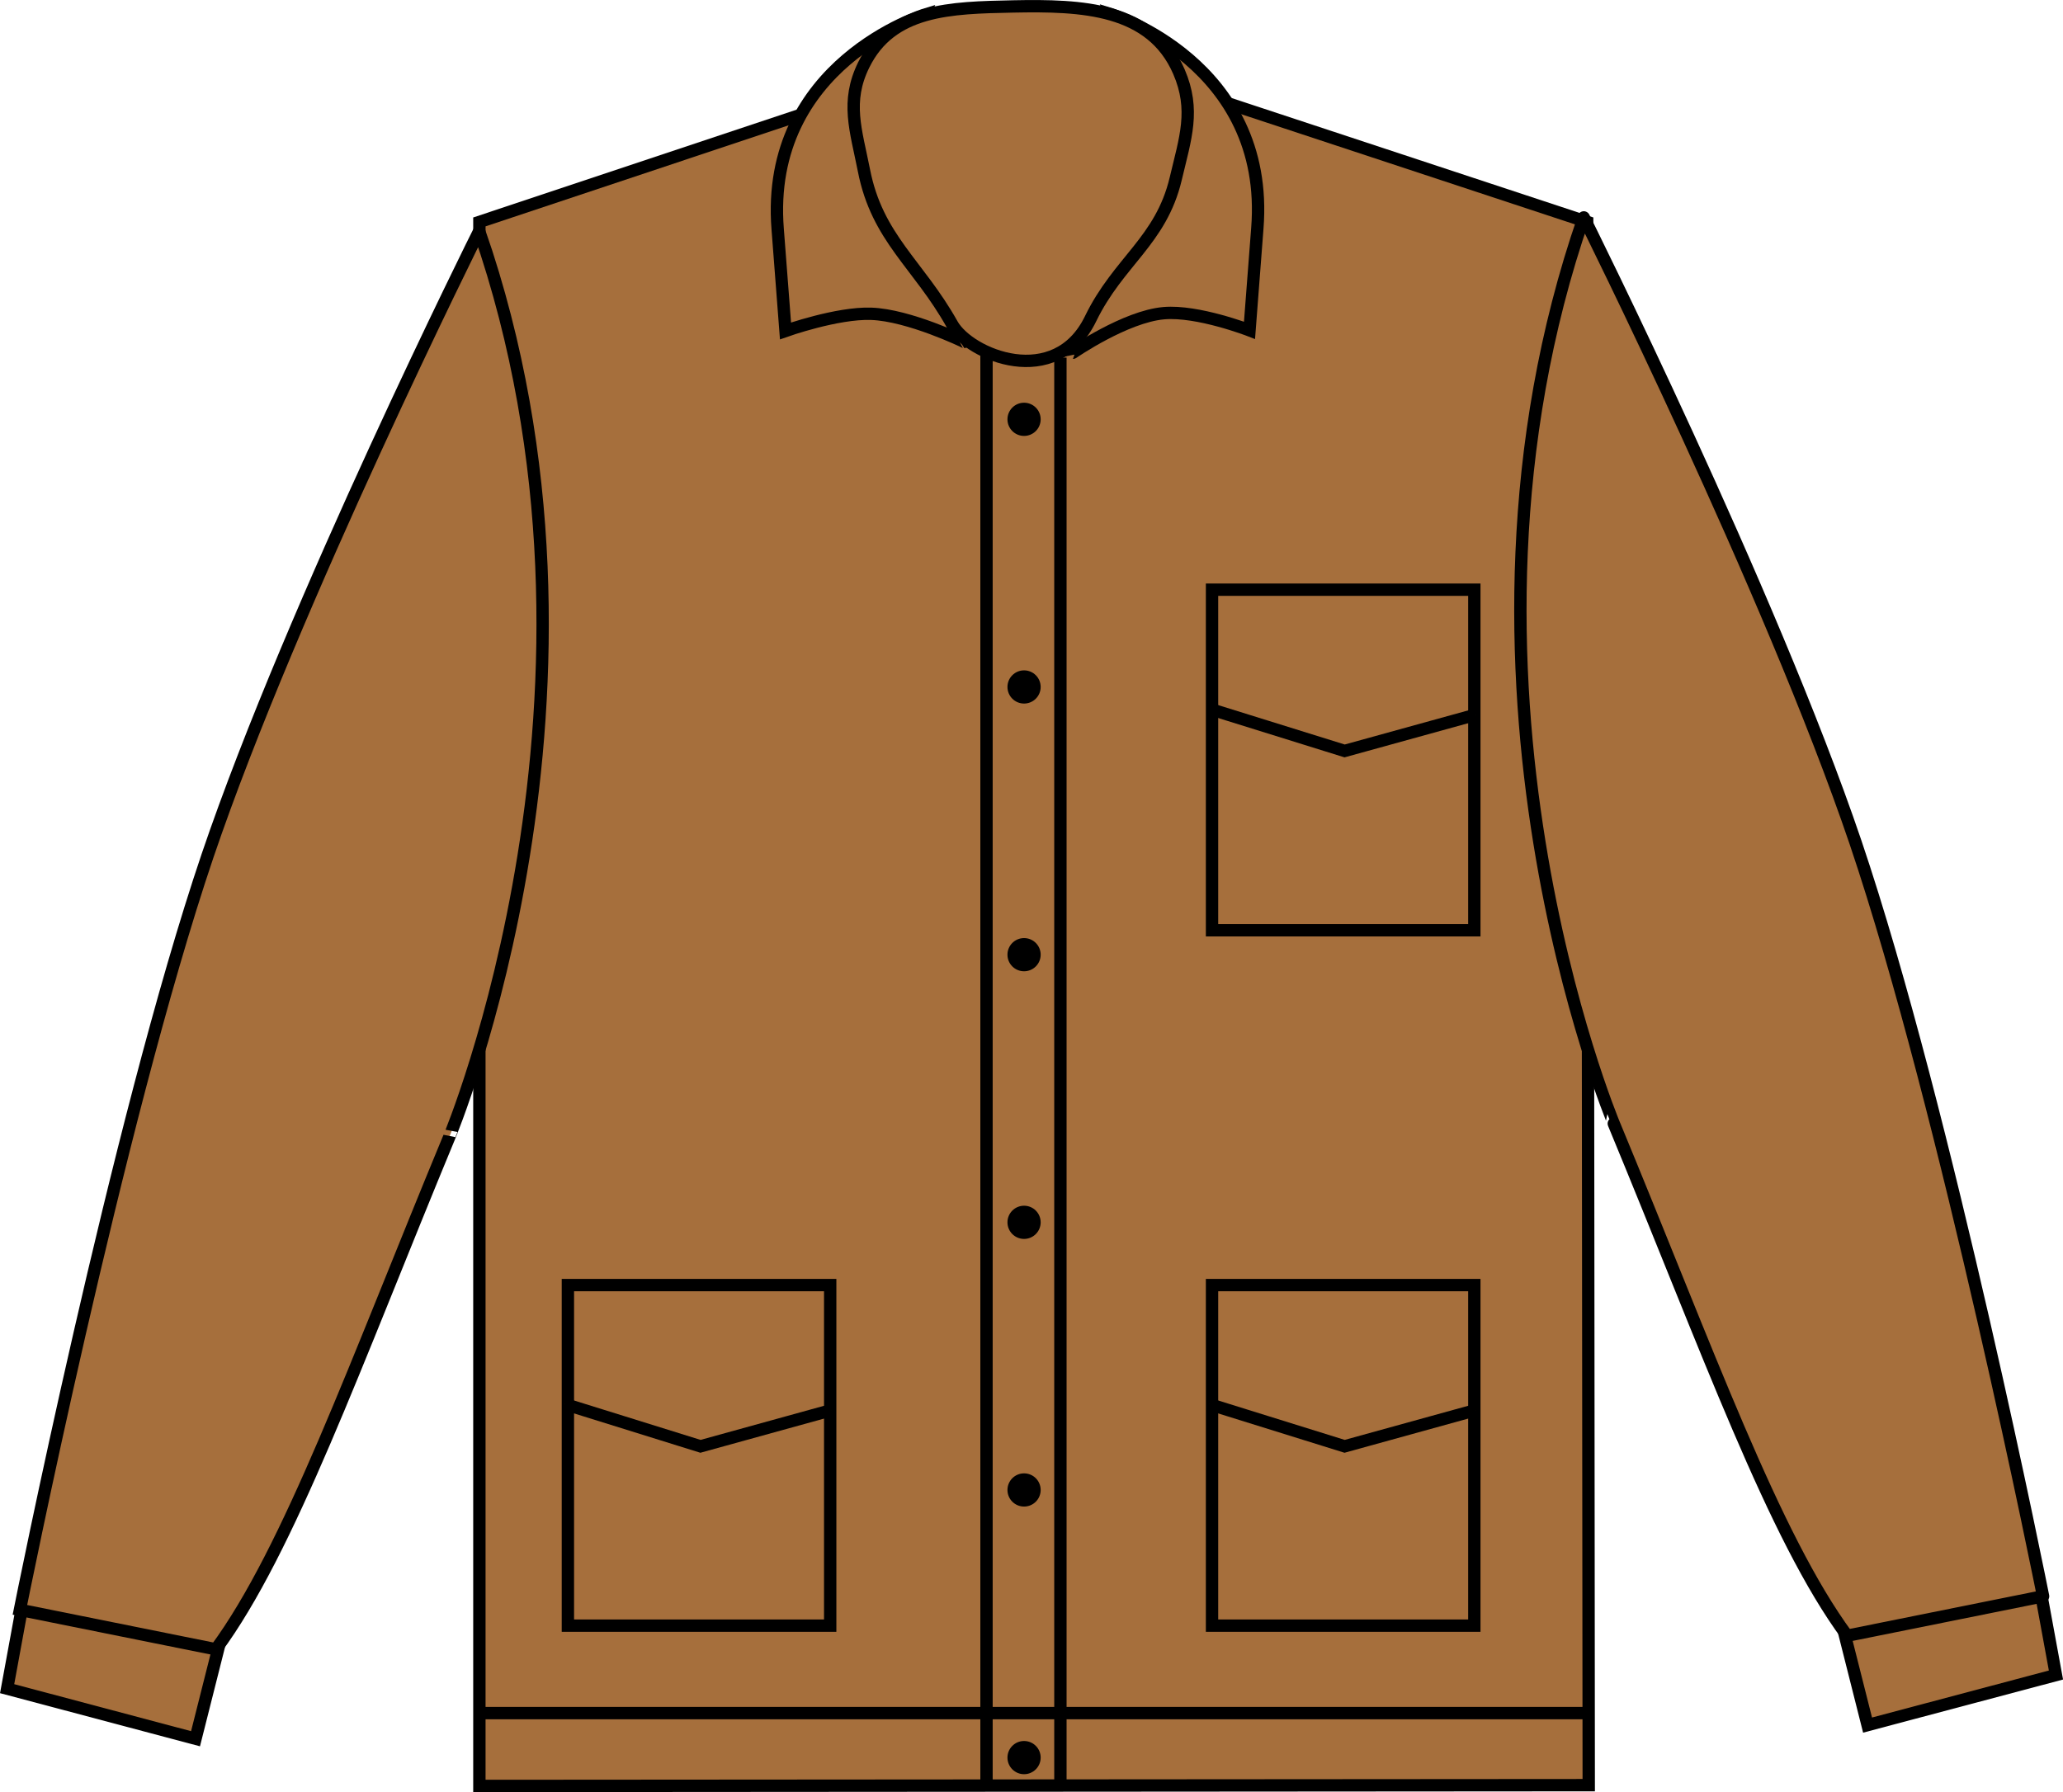 <?xml version="1.0" encoding="iso-8859-1"?>
<!-- Generator: Adobe Illustrator 23.1.1, SVG Export Plug-In . SVG Version: 6.00 Build 0)  -->
<svg version="1.1" id="washed__x0D_brown_sugar" xmlns="http://www.w3.org/2000/svg" xmlns:xlink="http://www.w3.org/1999/xlink"
	 x="0px" y="0px" viewBox="0 0 23.729 20.616" style="enable-background:new 0 0 23.729 20.616;" xml:space="preserve">
<g>
	<g>
		<path style="fill:#A66F3C;stroke:#000000;stroke-width:0.142;stroke-miterlimit:3.864;" d="M2.249,20.003l0.476-1.886
			C2.231,17.933,1.918,17.907,1.41,18c-0.433,0.083-0.679,0.189-1.151,0.462l-0.177,0.965L2.249,20.003z"/>
		<path style="fill:#A66F3C;stroke:#000000;stroke-width:0.142;stroke-miterlimit:3.864;" d="M5.514,2.553l4.111-1.371
			c0,0,1.322-0.092,2.168-0.094c0.902-0.002,2.311,0.094,2.311,0.094l4.152,1.371l0.018,17.984l-12.76,0.009V2.553L5.514,2.553z"/>
		
			<line style="fill:#A66F3C;stroke:#000000;stroke-width:0.142;stroke-linejoin:round;stroke-miterlimit:3.864;" x1="5.514" y1="19.708" x2="18.274" y2="19.708"/>
		
			<line style="fill:#A66F3C;stroke:#000000;stroke-width:0.142;stroke-miterlimit:10;" x1="18.572" y1="6.423" x2="19.91" y2="10.325"/>
		<g>
			<defs>
				<path id="SVGID_1_" d="M5.512,2.658c0,0-2.143,4.293-3.125,7.187c-1.045,3.088-2.158,8.675-2.158,8.675l2.254,0.454
					c0.844-1.145,1.594-3.262,2.684-5.892C5.167,13.083,7.335,7.925,5.512,2.658z"/>
			</defs>
			<use xlink:href="#SVGID_1_"  style="overflow:visible;fill:#A66F3C;"/>
			<clipPath id="SVGID_2_">
				<use xlink:href="#SVGID_1_"  style="overflow:visible;"/>
			</clipPath>
			<use xlink:href="#SVGID_1_"  style="overflow:visible;fill:none;stroke:#000000;stroke-width:0.142;stroke-miterlimit:3.864;"/>
		</g>
		<g>
			<defs>
				<path id="SVGID_3_" d="M10.143,2.456c-0.188-0.282-0.089-0.53-0.052-0.867l0.547-1.421c0,0-1.844,0.563-1.693,2.468
					c0.035,0.457,0.09,1.171,0.09,1.171s0.594-0.211,0.986-0.197c0.435,0.015,1.07,0.323,1.07,0.323S10.544,3.058,10.143,2.456
					L10.143,2.456z"/>
			</defs>
			<use xlink:href="#SVGID_3_"  style="overflow:visible;fill:#A66F3C;"/>
			<clipPath id="SVGID_4_">
				<use xlink:href="#SVGID_3_"  style="overflow:visible;"/>
			</clipPath>
			<use xlink:href="#SVGID_3_"  style="overflow:visible;fill:none;stroke:#000000;stroke-width:0.142;stroke-miterlimit:3.864;"/>
		</g>
		<g>
			<defs>
				<path id="SVGID_5_" d="M13.138,2.402c0.205-0.27,0.132-0.496,0.178-0.82L12.769,0.16c0,0,1.844,0.562,1.693,2.468
					c-0.036,0.457-0.09,1.172-0.09,1.172s-0.596-0.231-0.986-0.197c-0.443,0.039-1.045,0.455-1.045,0.455S12.747,2.917,13.138,2.402
					L13.138,2.402z"/>
			</defs>
			<use xlink:href="#SVGID_5_"  style="overflow:visible;fill:#A66F3C;"/>
			<clipPath id="SVGID_6_">
				<use xlink:href="#SVGID_5_"  style="overflow:visible;"/>
			</clipPath>
			<use xlink:href="#SVGID_5_"  style="overflow:visible;fill:none;stroke:#000000;stroke-width:0.142;stroke-miterlimit:3.864;"/>
		</g>
		<path style="fill:#A66F3C;stroke:#000000;stroke-width:0.142;stroke-miterlimit:3.864;" d="M12.544,3.667
			c0.321-0.661,0.809-0.895,0.979-1.609c0.111-0.469,0.228-0.792,0.037-1.234c-0.319-0.733-1.109-0.766-1.908-0.75
			c-0.719,0.015-1.399,0.027-1.717,0.672C9.726,1.17,9.845,1.495,9.937,1.959c0.152,0.781,0.625,1.077,1.014,1.771
			C11.148,4.083,12.14,4.498,12.544,3.667z"/>
		<line style="fill:#A66F3C;stroke:#000000;stroke-width:0.142;" x1="11.347" y1="4.079" x2="11.347" y2="20.58"/>
		<line style="fill:#A66F3C;stroke:#000000;stroke-width:0.142;" x1="12.197" y1="4.114" x2="12.197" y2="20.58"/>
		
			<rect x="6.532" y="14.784" style="fill:#A66F3C;stroke:#000000;stroke-width:0.142;stroke-miterlimit:10;" width="3.017" height="3.918"/>
		<polyline style="fill:#A66F3C;stroke:#000000;stroke-width:0.142;stroke-miterlimit:10;" points="6.497,16.153 8.057,16.639 
			9.566,16.222 		"/>
		
			<rect x="13.941" y="6.784" style="fill:#A66F3C;stroke:#000000;stroke-width:0.142;stroke-miterlimit:10;" width="3.017" height="3.918"/>
		<polyline style="fill:#A66F3C;stroke:#000000;stroke-width:0.142;stroke-miterlimit:10;" points="13.906,8.153 15.466,8.639 
			16.975,8.222 		"/>
		
			<rect x="13.941" y="14.784" style="fill:#A66F3C;stroke:#000000;stroke-width:0.142;stroke-miterlimit:10;" width="3.017" height="3.918"/>
		<polyline style="fill:#A66F3C;stroke:#000000;stroke-width:0.142;stroke-miterlimit:10;" points="13.906,16.153 15.466,16.639 
			16.975,16.222 		"/>
		<circle cx="11.779" cy="4.824" r="0.191"/>
		<circle cx="11.779" cy="7.903" r="0.191"/>
		<circle cx="11.779" cy="10.983" r="0.191"/>
		<circle cx="11.779" cy="14.062" r="0.191"/>
		<circle cx="11.779" cy="17.141" r="0.191"/>
		<circle cx="11.779" cy="20.22" r="0.191"/>
		<path style="fill:#A66F3C;stroke:#000000;stroke-width:0.142;stroke-miterlimit:3.864;" d="M21.481,19.846l-0.476-1.886
			c0.494-0.184,0.807-0.21,1.315-0.117c0.433,0.083,0.679,0.189,1.151,0.462l0.177,0.965L21.481,19.846z"/>
		<g>
			<defs>
				<path id="SVGID_7_" d="M18.217,2.501c0,0,2.143,4.293,3.125,7.188c1.045,3.088,2.158,8.675,2.158,8.675l-2.254,0.454
					c-0.844-1.145-1.594-3.262-2.684-5.892C18.563,12.925,16.394,7.768,18.217,2.501z"/>
			</defs>
			<use xlink:href="#SVGID_7_"  style="overflow:visible;fill:#A66F3C;"/>
			<clipPath id="SVGID_8_">
				<use xlink:href="#SVGID_7_"  style="overflow:visible;"/>
			</clipPath>
			
				<use xlink:href="#SVGID_7_"  style="overflow:visible;fill:none;stroke:#000000;stroke-width:0.142;stroke-linejoin:round;stroke-miterlimit:3.864;"/>
		</g>
	</g>
</g>
</svg>
